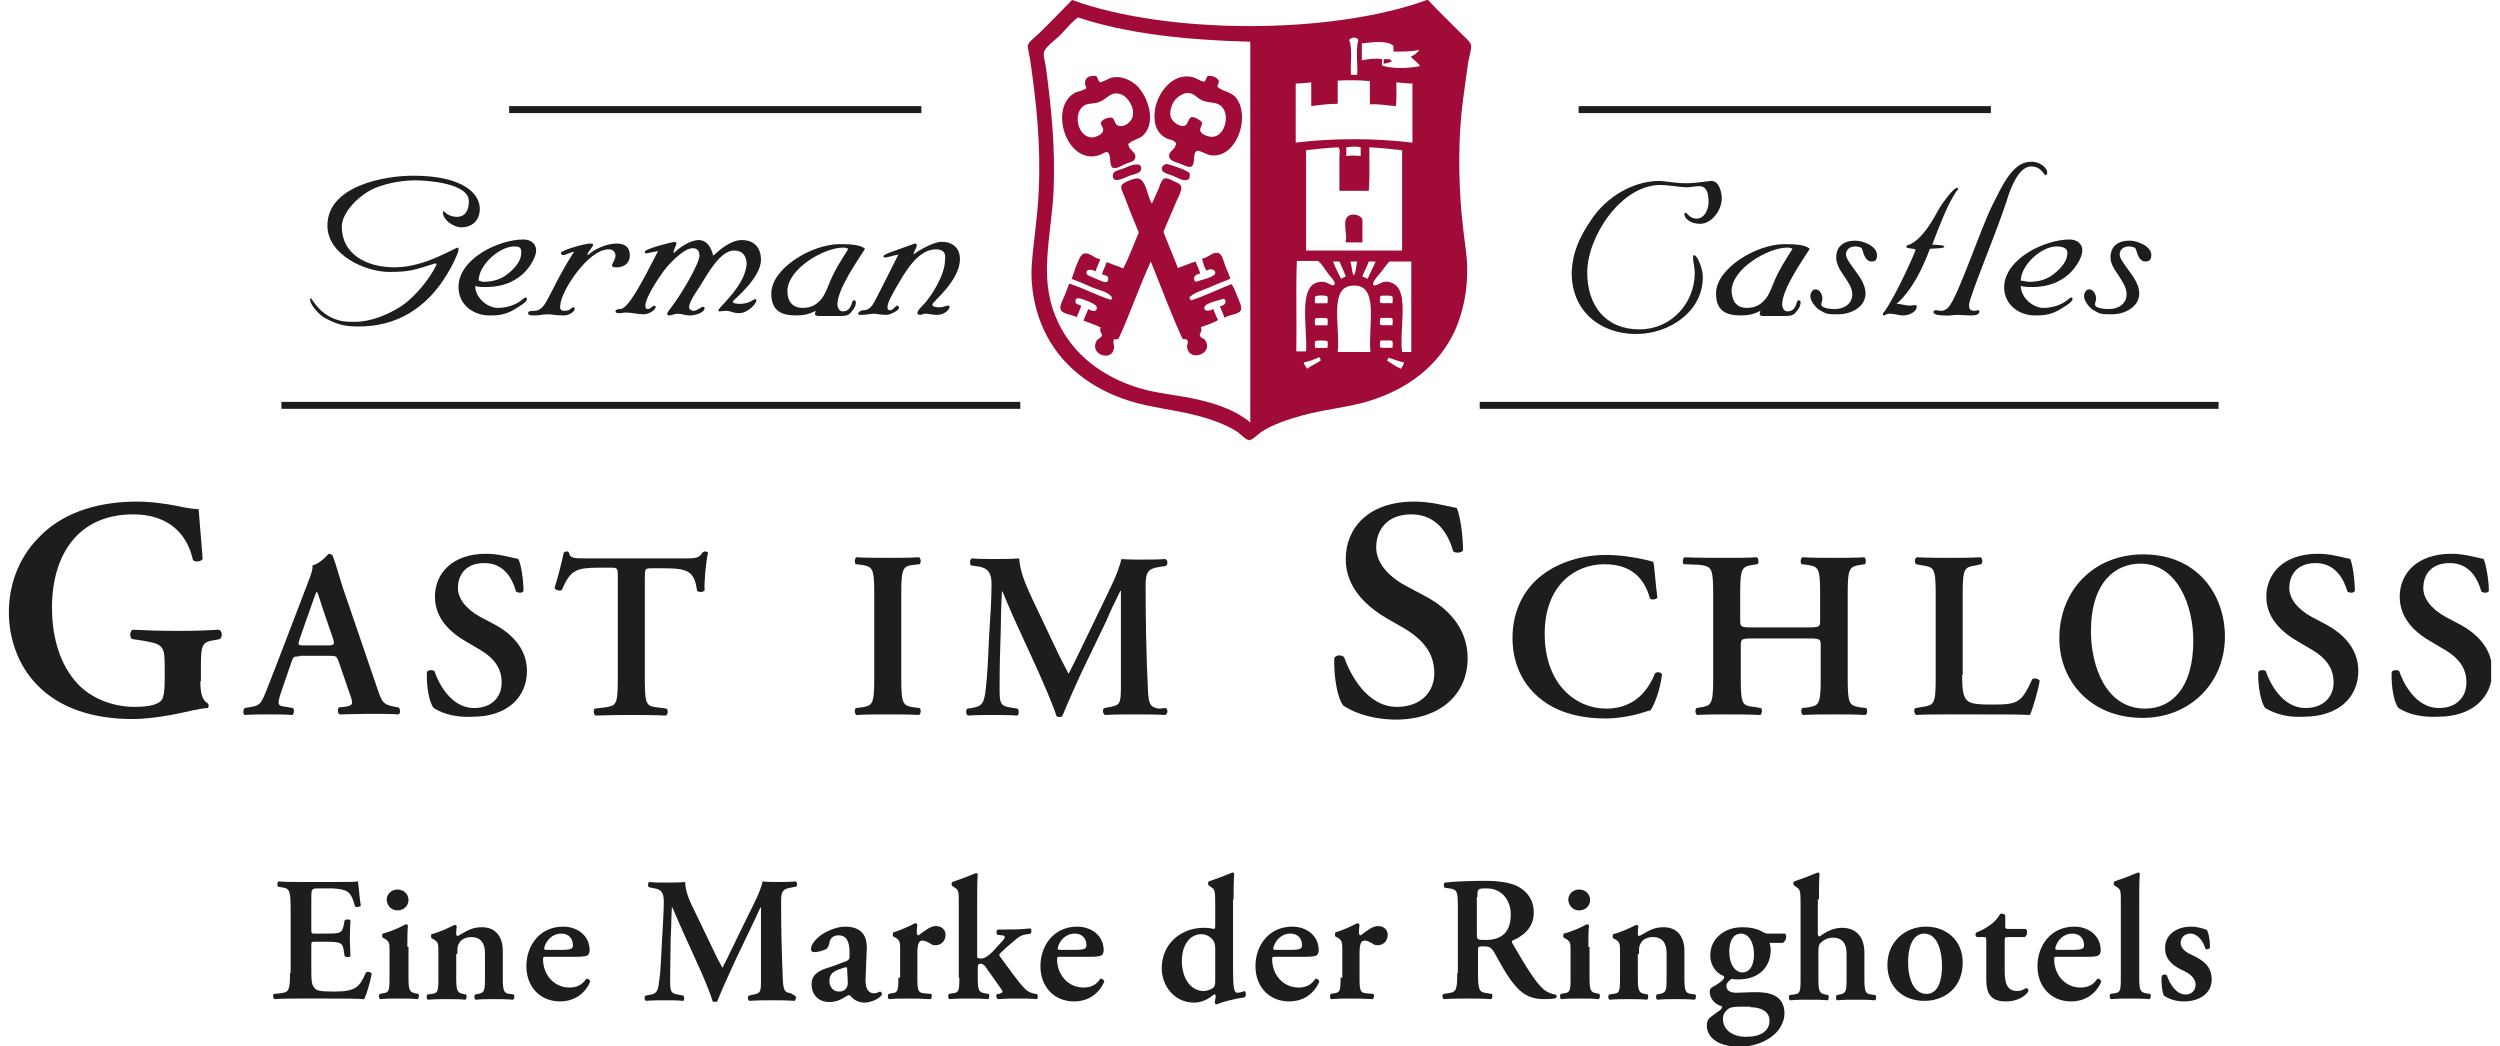 <svg width="141" height="59" viewBox="0 0 141 59" fill="none" xmlns="http://www.w3.org/2000/svg">
<g clip-path="url(#clip0_1855_11026)">
<path d="M11.299 38.429C11.299 39.05 11.396 39.508 11.721 39.671C11.786 39.737 11.786 39.868 11.721 39.933C11.526 39.933 11.202 39.998 10.878 40.064C9.775 40.325 8.478 40.554 7.472 40.554C5.364 40.554 3.386 39.998 2.057 38.592C1.019 37.513 0.5 36.008 0.5 34.537C0.5 33.032 1.019 31.528 2.122 30.383C3.354 29.042 5.267 28.29 7.732 28.29C8.543 28.29 9.451 28.421 10.067 28.552C10.488 28.65 10.975 28.715 11.202 28.715C11.234 29.238 11.332 30.154 11.429 31.528C11.332 31.691 10.942 31.724 10.878 31.561C10.488 29.86 9.256 29.01 7.505 29.01C4.424 29.01 2.932 31.266 2.932 34.275C2.932 35.681 3.257 37.218 4.197 38.363C5.137 39.508 6.564 39.868 7.57 39.868C8.413 39.868 8.932 39.737 9.126 39.475C9.224 39.312 9.289 38.985 9.289 38.363V37.709C9.289 36.466 9.256 36.336 8.089 36.139L7.44 36.041C7.31 35.91 7.31 35.616 7.472 35.518C8.153 35.551 8.997 35.583 10.229 35.583C11.007 35.583 11.623 35.551 12.369 35.518C12.531 35.616 12.564 35.91 12.402 36.041L12.078 36.107C11.429 36.205 11.332 36.368 11.332 37.447V38.429H11.299Z" fill="#1D1D1B"/>
<path d="M16.877 37.022C16.553 37.022 16.553 37.022 16.423 37.382L15.872 38.984C15.613 39.769 15.645 39.802 16.132 39.867L16.521 39.933C16.618 40.031 16.586 40.26 16.488 40.325C16.067 40.293 15.613 40.293 15.094 40.293C14.672 40.293 14.251 40.293 13.797 40.325C13.699 40.26 13.699 40.064 13.797 39.933L14.186 39.867C14.575 39.802 14.705 39.704 14.899 39.246C15.061 38.886 15.256 38.33 15.548 37.611L17.364 32.869C17.526 32.444 17.656 32.116 17.623 31.887C18.077 31.789 18.531 31.233 18.531 31.233C18.629 31.233 18.694 31.266 18.758 31.331C18.985 31.92 19.148 32.574 19.342 33.163L21.256 38.756C21.547 39.639 21.612 39.737 22.293 39.867L22.488 39.9C22.585 39.998 22.585 40.227 22.488 40.293C21.936 40.26 21.45 40.26 20.769 40.26C20.185 40.26 19.634 40.293 19.148 40.293C19.05 40.227 19.018 39.998 19.115 39.9L19.407 39.867C19.893 39.802 19.958 39.737 19.731 39.148L19.115 37.349C18.985 36.989 18.953 36.989 18.564 36.989H16.877V37.022ZM18.466 36.401C18.823 36.401 18.888 36.368 18.791 36.041L18.239 34.438C18.012 33.752 17.948 33.49 17.883 33.392H17.85C17.785 33.49 17.688 33.817 17.461 34.438L16.91 36.008C16.78 36.401 16.813 36.401 17.137 36.401H18.466Z" fill="#1D1D1B"/>
<path d="M24.465 39.933C24.206 39.639 24.044 38.723 24.076 37.905C24.141 37.774 24.368 37.774 24.498 37.84C24.725 38.527 25.438 39.933 26.736 39.933C27.741 39.933 28.292 39.312 28.292 38.494C28.292 37.742 27.936 37.12 26.93 36.564L26.379 36.237C25.374 35.681 24.53 34.864 24.53 33.654C24.53 32.345 25.503 31.233 27.417 31.233C28.098 31.233 28.617 31.397 29.233 31.528C29.395 31.822 29.525 32.705 29.525 33.327C29.46 33.457 29.233 33.457 29.103 33.359C28.908 32.672 28.454 31.757 27.319 31.757C26.249 31.757 25.828 32.444 25.828 33.163C25.828 33.719 26.217 34.308 27.092 34.798L27.903 35.223C28.746 35.681 29.719 36.499 29.719 37.84C29.719 39.344 28.584 40.423 26.671 40.423C25.406 40.489 24.725 40.096 24.465 39.933Z" fill="#1D1D1B"/>
<path d="M34.844 32.607C34.844 32.051 34.844 32.018 34.487 32.018H33.741C32.541 32.018 32.152 32.149 31.698 33.261C31.601 33.359 31.341 33.294 31.276 33.163C31.503 32.443 31.698 31.626 31.795 31.168C31.828 31.135 31.892 31.102 31.957 31.102C32.022 31.102 32.055 31.102 32.087 31.168C32.152 31.495 32.347 31.495 33.222 31.495H38.605C39.254 31.495 39.449 31.462 39.611 31.168C39.676 31.135 39.708 31.102 39.773 31.102C39.838 31.102 39.903 31.135 39.935 31.168C39.805 31.724 39.708 32.869 39.741 33.294C39.676 33.392 39.449 33.425 39.319 33.327C39.157 32.28 38.897 32.051 37.471 32.051H36.725C36.368 32.051 36.368 32.084 36.368 32.64V38.396C36.368 39.802 36.498 39.835 37.114 39.9L37.6 39.966C37.697 40.064 37.665 40.293 37.568 40.358C36.789 40.325 36.206 40.325 35.622 40.325C35.038 40.325 34.422 40.325 33.579 40.358C33.482 40.293 33.449 40.031 33.547 39.966L34.098 39.9C34.714 39.802 34.844 39.802 34.844 38.396V32.607Z" fill="#1D1D1B"/>
<path d="M50.832 38.363C50.832 39.77 50.961 39.802 51.578 39.9L51.869 39.933C51.967 40.031 51.934 40.26 51.837 40.325C51.253 40.293 50.669 40.293 50.086 40.293C49.502 40.293 48.886 40.293 48.302 40.325C48.205 40.26 48.172 40.031 48.27 39.933L48.562 39.9C49.178 39.802 49.307 39.77 49.307 38.363V33.392C49.307 31.986 49.178 31.953 48.562 31.855L48.27 31.822C48.172 31.724 48.205 31.495 48.302 31.43C48.886 31.462 49.47 31.462 50.086 31.462C50.669 31.462 51.253 31.462 51.837 31.43C51.934 31.495 51.967 31.724 51.869 31.822L51.578 31.855C50.961 31.92 50.832 31.986 50.832 33.392V38.363Z" fill="#1D1D1B"/>
<path d="M65.749 39.933C65.879 39.998 65.879 40.26 65.716 40.325C65.133 40.293 64.646 40.293 64.095 40.293C63.479 40.293 62.895 40.293 62.311 40.325C62.214 40.26 62.149 40.031 62.279 39.933L62.636 39.868C63.154 39.77 63.219 39.671 63.219 38.756V33.327H63.187C62.83 34.046 62.636 34.439 62.409 34.995L61.274 37.349C60.819 38.265 60.171 39.77 59.911 40.391C59.847 40.456 59.652 40.456 59.587 40.391C59.36 39.671 58.776 38.363 58.485 37.709L57.317 35.158C57.058 34.602 56.701 33.752 56.539 33.359H56.506C56.474 34.013 56.441 35.06 56.441 35.616C56.409 36.434 56.377 37.611 56.377 38.723C56.377 39.606 56.377 39.802 56.96 39.9L57.382 39.966C57.479 40.031 57.479 40.293 57.382 40.358C56.895 40.325 56.474 40.325 55.987 40.325C55.566 40.325 55.079 40.325 54.593 40.358C54.463 40.293 54.463 40.031 54.561 39.966L54.788 39.933C55.404 39.835 55.501 39.671 55.598 38.854C55.696 38.003 55.728 37.153 55.793 35.747C55.858 34.831 55.923 33.719 55.923 32.934C55.923 32.313 55.728 32.051 55.209 31.953L54.755 31.888C54.69 31.79 54.69 31.528 54.82 31.495C55.209 31.528 55.566 31.528 56.052 31.528C56.506 31.528 56.993 31.528 57.479 31.495C57.544 32.313 57.868 33 58.193 33.719L59.652 36.793C59.749 37.022 60.106 37.676 60.268 38.003C60.463 37.611 60.657 37.251 60.949 36.63L62.182 34.079C62.603 33.196 63.025 32.411 63.252 31.528C63.608 31.561 64.03 31.561 64.322 31.561C64.873 31.561 65.327 31.561 65.716 31.528C65.879 31.593 65.879 31.822 65.749 31.92L65.327 31.986C64.744 32.084 64.614 32.28 64.614 33C64.614 34.962 64.646 36.924 64.744 38.919C64.776 39.802 64.938 39.9 65.36 39.966L65.749 39.933Z" fill="#1D1D1B"/>
<path d="M75.77 39.802C75.446 39.443 75.219 38.2 75.251 37.12C75.348 36.924 75.64 36.924 75.802 37.055C76.127 37.971 77.067 39.868 78.786 39.868C80.116 39.868 80.894 39.05 80.894 37.971C80.894 36.957 80.407 36.139 79.11 35.387L78.364 34.962C77.035 34.21 75.9 33.13 75.9 31.528C75.9 29.762 77.197 28.29 79.759 28.29C80.667 28.29 81.348 28.486 82.159 28.65C82.353 29.042 82.515 30.22 82.515 31.037C82.418 31.201 82.126 31.201 81.964 31.103C81.705 30.187 81.088 29.01 79.597 29.01C78.202 29.01 77.618 29.925 77.618 30.874C77.618 31.626 78.137 32.411 79.272 33.032L80.375 33.621C81.51 34.21 82.775 35.322 82.775 37.12C82.775 39.148 81.251 40.587 78.689 40.587C77.035 40.554 76.127 40.031 75.77 39.802Z" fill="#1D1D1B"/>
<path d="M93.477 33.719C93.38 33.817 93.153 33.85 93.055 33.752C92.828 32.901 92.245 31.822 90.493 31.822C88.807 31.822 87.121 33.032 87.121 35.747C87.121 38.592 88.872 39.966 90.591 39.966C92.245 39.966 92.991 38.854 93.347 37.971C93.477 37.873 93.672 37.905 93.737 38.036C93.639 38.919 93.282 39.802 93.088 40.064C92.926 40.096 92.764 40.162 92.634 40.195C92.342 40.293 91.434 40.522 90.558 40.522C89.261 40.522 88.126 40.26 87.186 39.639C86.115 38.919 85.305 37.709 85.305 35.976C85.305 34.406 85.986 33.196 86.959 32.444C87.931 31.691 89.261 31.299 90.591 31.299C91.337 31.299 92.245 31.43 92.893 31.593C93.055 31.626 93.153 31.659 93.25 31.691C93.315 31.953 93.347 32.738 93.477 33.719Z" fill="#1D1D1B"/>
<path d="M98.893 36.008C98.212 36.008 98.18 36.041 98.18 36.401V38.363C98.18 39.77 98.309 39.802 98.925 39.868L99.314 39.933C99.412 40.031 99.379 40.26 99.282 40.325C98.601 40.293 98.017 40.293 97.401 40.293C96.817 40.293 96.234 40.293 95.715 40.325C95.618 40.26 95.585 40.031 95.682 39.933L95.877 39.9C96.493 39.802 96.623 39.77 96.623 38.363V33.392C96.623 31.986 96.493 31.953 95.877 31.855L94.969 31.822C94.872 31.757 94.904 31.495 95.001 31.43C95.585 31.462 96.817 31.462 97.401 31.462C97.985 31.462 98.569 31.462 99.088 31.43C99.185 31.495 99.217 31.757 99.12 31.822L98.893 31.855C98.277 31.953 98.147 31.986 98.147 33.392V34.995C98.147 35.354 98.18 35.387 98.861 35.387H101.941C102.622 35.387 102.655 35.354 102.655 34.995V33.392C102.655 31.986 102.525 31.953 101.909 31.855L101.617 31.822C101.52 31.757 101.552 31.495 101.649 31.43C102.266 31.462 102.849 31.462 103.433 31.462C104.017 31.462 104.601 31.462 105.152 31.43C105.249 31.495 105.249 31.757 105.184 31.822L104.957 31.855C104.341 31.953 104.211 31.986 104.211 33.392V38.363C104.211 39.77 104.341 39.802 104.957 39.9L105.249 39.933C105.346 40.031 105.314 40.26 105.217 40.325C104.633 40.293 104.049 40.293 103.466 40.293C102.849 40.293 102.266 40.293 101.682 40.325C101.585 40.26 101.552 40.031 101.649 39.933L101.941 39.9C102.558 39.802 102.687 39.77 102.687 38.363V36.401C102.687 36.041 102.655 36.008 101.974 36.008H98.893Z" fill="#1D1D1B"/>
<path d="M110.664 38.069C110.664 38.723 110.697 39.214 110.891 39.442C111.053 39.639 111.248 39.737 112.318 39.737C113.778 39.737 114.005 39.671 114.621 38.298C114.75 38.232 114.945 38.265 115.042 38.396C114.945 38.952 114.653 39.966 114.491 40.325C113.94 40.293 112.805 40.293 111.313 40.293H109.951C109.27 40.293 108.621 40.293 108.07 40.325C107.973 40.26 107.908 39.998 108.037 39.933L108.427 39.868C109.043 39.77 109.173 39.737 109.173 38.363V33.392C109.173 32.018 109.043 31.986 108.427 31.888L108.07 31.822C107.973 31.757 107.973 31.495 108.102 31.43C108.751 31.462 109.367 31.462 109.951 31.462C110.535 31.462 111.118 31.462 111.702 31.43C111.832 31.495 111.832 31.757 111.734 31.822L111.443 31.888C110.826 31.986 110.697 32.018 110.697 33.392V38.069H110.664Z" fill="#1D1D1B"/>
<path d="M125.485 35.91C125.485 38.526 123.507 40.489 120.848 40.489C117.864 40.489 116.146 38.363 116.146 36.008C116.146 33.293 118.091 31.266 120.88 31.266C123.896 31.266 125.485 33.49 125.485 35.91ZM117.929 35.615C117.929 37.447 118.707 39.965 120.978 39.965C122.469 39.965 123.702 38.821 123.702 36.139C123.702 34.144 122.794 31.789 120.718 31.789C119.356 31.789 117.929 32.77 117.929 35.615Z" fill="#1D1D1B"/>
<path d="M127.755 39.933C127.528 39.639 127.333 38.723 127.366 37.905C127.431 37.774 127.658 37.774 127.787 37.84C128.014 38.527 128.728 39.933 130.025 39.933C131.03 39.933 131.614 39.312 131.614 38.494C131.614 37.742 131.257 37.12 130.252 36.564L129.701 36.237C128.695 35.681 127.82 34.864 127.82 33.654C127.82 32.345 128.793 31.233 130.739 31.233C131.42 31.233 131.938 31.397 132.555 31.528C132.684 31.822 132.814 32.705 132.814 33.327C132.749 33.457 132.522 33.457 132.392 33.359C132.198 32.672 131.711 31.757 130.609 31.757C129.539 31.757 129.117 32.444 129.117 33.163C129.117 33.719 129.506 34.308 130.382 34.798L131.193 35.223C132.036 35.681 133.009 36.499 133.009 37.84C133.009 39.344 131.874 40.423 129.928 40.423C128.728 40.489 128.047 40.096 127.755 39.933Z" fill="#1D1D1B"/>
<path d="M135.279 39.933C135.02 39.639 134.857 38.723 134.89 37.905C134.955 37.774 135.182 37.774 135.311 37.84C135.538 38.527 136.252 39.933 137.549 39.933C138.554 39.933 139.106 39.312 139.106 38.494C139.106 37.742 138.749 37.12 137.744 36.564L137.192 36.237C136.187 35.681 135.344 34.864 135.344 33.654C135.344 32.345 136.317 31.233 138.263 31.233C138.944 31.233 139.462 31.397 140.079 31.528C140.208 31.822 140.371 32.705 140.371 33.327C140.306 33.457 140.079 33.457 139.949 33.359C139.754 32.672 139.3 31.757 138.165 31.757C137.095 31.757 136.674 32.444 136.674 33.163C136.674 33.719 137.063 34.308 137.938 34.798L138.749 35.223C139.592 35.681 140.565 36.499 140.565 37.84C140.565 39.344 139.43 40.423 137.517 40.423C136.219 40.489 135.538 40.096 135.279 39.933Z" fill="#1D1D1B"/>
<path d="M60.463 0C60.495 0 60.495 0 60.463 0C65.879 1.962 75.089 1.962 80.472 0C80.472 0 80.505 0 80.537 0C81.186 0.687 81.737 1.21 82.386 1.864C82.548 2.028 82.937 2.355 82.969 2.551C83.002 2.747 82.872 3.172 82.807 3.499C82.677 4.481 82.515 5.527 82.418 6.476C82.223 8.569 82.288 10.891 82.515 12.82C82.58 13.507 82.71 14.161 82.742 14.848C82.807 16.353 82.515 17.595 82.061 18.642C81.153 20.604 79.434 21.945 77.164 22.632C76.094 22.959 74.7 23.09 73.5 23.417C72.657 23.646 71.781 23.94 71.132 24.365C70.938 24.496 70.646 24.823 70.451 24.823C70.289 24.823 69.965 24.496 69.803 24.365C69.154 23.94 68.214 23.613 67.435 23.417C66.268 23.122 64.808 22.959 63.771 22.632C61.533 21.945 59.782 20.572 58.874 18.609C58.42 17.628 58.096 16.32 58.193 14.914C58.29 13.605 58.517 12.264 58.582 10.825C58.712 8.242 58.452 5.822 58.128 3.565C58.096 3.238 57.966 2.813 57.966 2.584C57.998 2.355 58.355 2.126 58.55 1.93C59.263 1.243 59.847 0.621 60.463 0ZM60.787 0.981C60.463 1.243 60.139 1.603 59.782 1.995C59.555 2.224 58.906 2.682 58.874 2.976C58.841 3.238 58.971 3.565 59.004 3.892C59.295 6.149 59.523 8.242 59.425 10.76C59.36 12.036 59.133 13.344 59.068 14.554C58.971 15.993 59.198 17.17 59.652 18.119C60.495 19.983 62.182 21.258 64.225 21.88C65.263 22.207 66.495 22.272 67.695 22.567C68.668 22.796 69.673 23.155 70.419 23.744C70.484 23.809 70.516 23.875 70.516 23.777C70.516 23.515 70.516 22.861 70.516 22.468C70.516 15.698 70.516 8.994 70.516 2.355C66.852 2.257 63.544 1.897 60.787 0.981ZM76.094 2.257C76.289 2.747 76.159 3.565 76.191 4.219C76.321 4.219 76.418 4.219 76.548 4.219C76.581 3.565 76.451 2.78 76.613 2.257C76.516 2.06 76.191 2.093 76.094 2.257ZM78.591 2.911C78.591 2.813 78.591 2.682 78.591 2.584C78.234 2.257 77.326 2.387 76.808 2.453C76.808 2.78 76.808 3.074 76.808 3.401C77.132 3.336 77.586 3.271 77.943 3.336C77.943 3.467 77.943 3.598 77.943 3.696C78.526 3.892 79.467 3.859 80.083 3.728C80.018 3.565 79.726 3.369 79.564 3.205C79.759 3.107 79.986 2.943 80.051 2.813C79.629 2.911 79.11 2.911 78.591 2.911ZM75.446 4.546C75.446 4.971 75.446 5.429 75.446 5.854C74.927 5.854 74.44 5.92 73.954 5.985C73.954 5.527 73.954 5.102 73.954 4.644C73.662 4.677 73.403 4.71 73.078 4.71C73.078 5.822 73.078 6.933 73.078 8.045C75.154 7.784 77.553 7.784 79.661 8.045C79.661 6.933 79.661 5.822 79.661 4.71C79.337 4.71 79.078 4.677 78.753 4.644C78.753 5.069 78.786 5.593 78.721 5.985C78.234 5.952 77.813 5.854 77.262 5.887C77.262 5.462 77.262 5.004 77.262 4.579C76.678 4.513 76.062 4.513 75.446 4.546ZM75.932 8.307C75.932 8.471 75.932 8.634 75.932 8.798C76.191 8.765 76.483 8.765 76.743 8.798C76.743 8.634 76.743 8.471 76.743 8.307C76.483 8.242 76.224 8.274 75.932 8.307ZM73.662 8.471C73.662 10.367 73.662 12.264 73.662 14.129C75.478 14.129 77.262 14.129 79.078 14.129C79.078 12.232 79.078 10.335 79.078 8.471C78.462 8.405 77.845 8.34 77.229 8.307C77.229 9.125 77.262 10.008 77.197 10.76C76.645 10.76 76.094 10.76 75.543 10.76C75.543 10.171 75.543 9.484 75.543 8.896C75.543 8.7 75.608 8.405 75.478 8.307C74.829 8.34 74.246 8.405 73.662 8.471ZM74.635 15.895C74.862 15.895 75.154 16.189 75.251 16.058C75.381 15.895 74.959 15.535 74.862 15.371C74.7 15.143 74.57 14.914 74.343 14.717C73.954 14.717 73.532 14.717 73.143 14.717C73.078 16.353 73.143 18.119 73.111 19.819C73.305 19.819 73.467 19.819 73.662 19.819C73.759 18.446 73.111 15.797 74.635 15.895ZM75.64 15.731C75.705 15.666 75.802 15.633 75.9 15.6C75.802 15.306 75.673 15.044 75.543 14.75C75.413 14.75 75.283 14.75 75.186 14.75C75.316 15.11 75.478 15.404 75.64 15.731ZM76.354 15.535C76.483 15.339 76.483 15.012 76.548 14.75C76.418 14.75 76.289 14.75 76.159 14.75C76.256 15.012 76.224 15.339 76.354 15.535ZM77.197 14.75C77.1 15.044 76.937 15.306 76.84 15.6C76.937 15.633 77.035 15.666 77.132 15.731C77.262 15.404 77.456 15.077 77.586 14.75C77.456 14.75 77.326 14.75 77.197 14.75ZM77.813 15.437C77.683 15.6 77.326 15.96 77.489 16.091C77.586 16.156 77.943 15.895 78.072 15.895C78.332 15.862 78.591 15.96 78.721 16.091C79.434 16.68 78.916 18.609 79.078 19.852C79.24 19.852 79.434 19.852 79.597 19.852C79.597 18.151 79.597 16.451 79.597 14.75C79.175 14.75 78.786 14.75 78.364 14.75C78.17 14.946 78.04 15.175 77.813 15.437ZM76.159 16.124C74.959 16.32 75.608 18.544 75.446 19.852C76.062 19.852 76.678 19.852 77.294 19.852C77.132 18.413 77.878 15.862 76.159 16.124ZM74.181 16.712C74.148 16.81 74.148 17.007 74.181 17.105C74.408 17.105 74.635 17.105 74.862 17.105C74.894 17.007 74.894 16.81 74.862 16.712C74.7 16.647 74.343 16.647 74.181 16.712ZM77.878 16.68C77.813 16.745 77.813 16.974 77.845 17.072C78.04 17.137 78.299 17.072 78.526 17.105C78.559 17.007 78.559 16.778 78.526 16.712C78.364 16.647 78.105 16.68 77.878 16.68ZM74.181 17.955C74.148 18.053 74.148 18.249 74.181 18.348C74.408 18.348 74.635 18.348 74.862 18.348C74.894 18.249 74.894 18.053 74.862 17.955C74.7 17.922 74.343 17.922 74.181 17.955ZM77.878 17.922C77.813 17.988 77.813 18.217 77.845 18.315C78.04 18.38 78.299 18.315 78.526 18.348C78.559 18.249 78.559 18.02 78.526 17.955C78.364 17.89 78.105 17.955 77.878 17.922ZM74.181 19.231C74.148 19.329 74.148 19.525 74.181 19.623C74.408 19.623 74.635 19.623 74.862 19.623C74.894 19.525 74.894 19.329 74.862 19.231C74.7 19.198 74.343 19.198 74.181 19.231ZM77.878 19.198C77.813 19.263 77.813 19.492 77.845 19.59C78.04 19.656 78.299 19.59 78.526 19.623C78.559 19.525 78.559 19.296 78.526 19.231C78.364 19.165 78.105 19.231 77.878 19.198ZM73.532 20.441C73.565 20.604 73.662 20.702 73.727 20.8C73.954 20.604 74.278 20.506 74.505 20.31C74.44 20.277 74.473 20.179 74.408 20.146C74.116 20.277 73.856 20.375 73.532 20.441ZM78.234 20.343C78.494 20.506 78.721 20.67 79.013 20.8C79.078 20.67 79.175 20.604 79.175 20.441C78.851 20.375 78.591 20.244 78.299 20.179C78.299 20.244 78.234 20.277 78.234 20.343Z" fill="#A00C37"/>
<path d="M78.04 3.336C78.235 3.336 78.462 3.303 78.494 3.466C78.364 3.532 78.17 3.565 78.04 3.597C78.04 3.499 78.04 3.401 78.04 3.336Z" fill="#A00C37"/>
<path d="M61.825 4.284C61.922 4.382 61.922 4.579 62.052 4.644C62.409 4.546 62.571 4.35 62.928 4.35C63.349 4.317 63.803 4.546 64.128 4.84C64.776 5.494 65.198 6.868 64.517 7.588C64.29 7.849 63.933 7.849 63.641 8.111C63.641 8.503 64.095 8.536 64.03 8.896C63.998 9.125 63.674 9.157 63.447 9.255C63.22 9.354 62.993 9.55 62.733 9.452C62.539 9.255 62.701 8.7 62.441 8.569C62.214 8.601 62.117 8.732 61.955 8.765C60.139 9.288 59.133 6.05 60.625 5.233C60.82 5.135 61.079 5.135 61.274 4.971C61.047 4.481 61.339 4.219 61.825 4.284ZM63.09 7.097C63.414 7.195 63.901 6.868 63.901 6.41C63.933 5.887 63.511 5.429 63.252 5.331C62.636 5.102 62.506 5.56 61.987 5.756C61.728 5.854 61.404 5.821 61.209 5.92C60.463 6.279 60.755 7.751 61.598 7.751C61.728 7.751 62.182 7.62 62.214 7.359C62.247 7.162 62.085 7.13 62.085 6.901C62.214 6.705 62.506 6.606 62.733 6.639C62.928 6.835 62.863 7.032 63.09 7.097Z" fill="#A00C37"/>
<path d="M68.116 4.284C68.44 4.252 68.603 4.383 68.732 4.513C68.765 4.71 68.667 4.742 68.667 4.906C69.056 5.2 69.381 5.167 69.673 5.462C70.516 6.443 69.867 8.634 68.57 8.765C68.505 8.765 68.408 8.765 68.311 8.765C68.051 8.732 67.662 8.471 67.532 8.503C67.24 8.569 67.435 9.256 67.208 9.386C67.046 9.484 66.722 9.288 66.527 9.223C66.365 9.157 66.008 9.092 65.943 8.863C65.878 8.503 66.3 8.471 66.332 8.078C66.203 7.882 65.976 7.882 65.814 7.817C65.295 7.555 65.035 7.064 65.132 6.247C65.23 5.364 66.073 4.055 67.273 4.35C67.5 4.415 67.63 4.546 67.889 4.611C68.019 4.579 68.019 4.383 68.116 4.284ZM66.17 5.789C66.105 5.92 65.976 6.181 66.008 6.508C66.04 6.803 66.462 7.162 66.786 7.097C67.013 7.064 67.013 6.639 67.208 6.606C67.403 6.574 67.759 6.835 67.792 6.901C67.824 7.032 67.662 7.228 67.694 7.359C67.727 7.555 68.084 7.718 68.376 7.718C69.154 7.686 69.446 6.247 68.732 5.887C68.473 5.756 68.051 5.789 67.792 5.658C67.403 5.462 67.305 5.167 66.819 5.266C66.527 5.364 66.267 5.593 66.17 5.789Z" fill="#A00C37"/>
<path d="M67.079 10.073C66.82 10.302 66.463 10.04 66.139 9.909C65.879 9.811 65.522 9.746 65.522 9.517C65.522 9.386 65.685 9.223 65.847 9.255C66.106 9.321 67.047 9.615 67.112 9.811C67.112 9.877 67.079 10.007 67.079 10.073Z" fill="#A00C37"/>
<path d="M63.966 9.289C64.128 9.256 64.42 9.256 64.355 9.55C64.323 9.779 63.998 9.812 63.706 9.91C63.382 10.041 62.733 10.401 62.766 9.877C62.766 9.648 63.123 9.583 63.317 9.518C63.512 9.452 63.739 9.321 63.966 9.289Z" fill="#A00C37"/>
<path d="M64.971 11.479C65.068 11.25 65.166 11.054 65.295 10.76C65.393 10.563 65.49 10.138 65.652 10.073C65.847 10.007 66.106 10.171 66.236 10.236C66.398 10.302 66.593 10.367 66.625 10.563C66.657 10.727 66.495 11.054 66.398 11.25C66.139 11.872 65.847 12.493 65.62 13.082C65.879 13.768 66.171 14.423 66.43 15.109C66.787 15.011 67.079 14.848 67.436 14.75C67.501 14.979 67.63 15.175 67.695 15.436C67.436 15.436 67.209 15.698 67.436 15.894C67.598 15.829 68.538 15.633 68.538 15.404C68.571 15.207 68.246 15.109 68.052 15.273C67.922 15.077 67.857 14.848 67.793 14.586C68.117 14.553 68.344 14.226 68.668 14.259C68.927 14.292 68.992 14.684 69.09 14.946C69.187 15.24 69.349 15.502 69.382 15.731C68.992 15.894 68.603 16.025 68.182 16.221C67.793 16.385 67.371 16.483 67.079 16.777C67.079 16.843 67.144 16.875 67.176 16.941C67.987 16.679 68.701 16.319 69.446 16.025C69.576 16.156 69.673 16.418 69.771 16.679C69.868 16.941 70.095 17.333 69.965 17.529C69.803 17.759 69.349 17.726 69.057 17.922C68.992 17.693 68.895 17.497 68.798 17.268C69.057 17.268 69.252 17.006 69.025 16.843C68.798 16.941 67.922 17.072 67.922 17.366C67.922 17.595 68.246 17.529 68.441 17.431C68.506 17.66 68.603 17.857 68.701 18.053C68.409 18.216 68.052 18.347 67.728 18.445C67.825 18.642 67.663 18.838 67.663 18.903C67.728 19.099 67.89 19.067 67.955 19.165C68.506 19.95 67.047 20.473 66.949 19.557C66.949 19.394 67.047 19.328 66.949 19.165C66.884 19.099 66.755 19.165 66.69 19.099C66.041 17.693 65.49 16.189 64.906 14.75C64.258 16.156 63.739 17.693 63.09 19.099C62.993 19.132 62.96 19.165 62.831 19.132C62.733 19.328 62.863 19.426 62.831 19.655C62.701 20.408 61.469 20.015 61.825 19.263C61.89 19.099 62.02 19.132 62.15 18.936C62.182 18.805 61.955 18.674 62.085 18.478C61.793 18.314 61.436 18.216 61.112 18.085C61.177 17.857 61.306 17.66 61.371 17.431C61.566 17.529 61.825 17.628 61.858 17.399C61.89 17.235 61.696 17.137 61.404 17.006C61.144 16.908 60.626 16.646 60.658 17.006C60.658 17.17 60.82 17.17 60.982 17.235C60.917 17.464 60.82 17.66 60.723 17.889C60.463 17.726 59.88 17.726 59.815 17.431C59.75 17.235 59.944 16.908 60.042 16.679C60.139 16.418 60.236 16.189 60.301 15.992C61.112 16.254 61.825 16.646 62.636 16.908C62.701 16.908 62.701 16.843 62.733 16.81C62.539 16.45 62.02 16.385 61.631 16.221C61.242 16.058 60.82 15.862 60.431 15.731C60.528 15.534 60.593 15.273 60.69 15.011C60.82 14.75 60.917 14.324 61.177 14.292C61.501 14.259 61.728 14.586 62.052 14.619C61.987 14.848 61.858 15.044 61.793 15.306C61.631 15.207 61.274 15.142 61.274 15.371C61.274 15.534 61.469 15.567 61.761 15.698C62.02 15.796 62.539 16.123 62.506 15.698C62.474 15.534 62.344 15.534 62.15 15.469C62.215 15.207 62.344 15.044 62.409 14.782C62.733 14.913 63.058 15.011 63.35 15.142C63.674 14.521 63.933 13.801 64.225 13.114C63.966 12.46 63.706 11.872 63.447 11.152C63.382 10.956 63.187 10.662 63.252 10.465C63.317 10.302 63.836 10.105 64.031 10.073C64.647 9.909 64.712 11.185 64.971 11.479Z" fill="#A00C37"/>
<path d="M76.84 12.363C76.84 12.82 76.84 13.246 76.84 13.671C76.516 13.671 76.224 13.671 75.899 13.671C75.997 13.213 75.737 12.559 75.964 12.264C76.159 12.003 76.678 12.068 76.84 12.363Z" fill="#A00C37"/>
<path d="M24.563 14.848C23.428 15.207 23.136 15.338 21.968 15.338C20.574 15.338 18.466 14.357 18.466 12.722C18.466 10.498 21.644 9.909 23.298 9.909C26.119 9.909 27.06 10.923 27.06 11.773C27.06 12.46 26.606 12.82 26.022 12.82C25.568 12.82 24.985 12.395 24.985 12.002C24.985 11.97 24.985 11.904 25.017 11.904C25.049 11.904 25.276 12.231 25.763 12.231C26.282 12.231 26.444 11.806 26.444 11.348C26.444 10.334 24.109 10.171 23.428 10.171C22.52 10.171 21.547 10.4 20.963 10.694C20.185 11.087 19.277 12.002 19.277 12.787C19.277 14.292 20.606 15.077 22.26 15.077C23.979 15.077 25.633 13.965 25.828 13.965C25.86 13.965 25.86 14.03 25.86 14.095C25.86 14.292 25.406 15.175 25.212 15.469C24.012 17.464 22.293 18.413 20.25 18.413C19.504 18.413 19.082 18.347 18.304 17.922C18.012 17.758 17.493 17.202 17.493 16.908C17.493 16.875 17.493 16.81 17.526 16.81C17.59 16.81 18.044 17.889 19.342 18.118C19.569 18.151 19.796 18.151 20.023 18.151C20.931 18.151 21.936 17.726 22.682 17.235C23.428 16.712 24.239 15.731 24.628 14.913L24.563 14.848Z" fill="#1D1D1B"/>
<path d="M29.525 13.507C29.882 13.507 30.238 13.703 30.238 14.128C30.238 14.553 29.784 15.273 29.265 15.633C28.682 16.058 28.033 16.189 27.385 16.189C27.19 16.189 26.963 16.189 26.801 16.123C26.801 16.81 27.514 17.366 28.066 17.366C28.682 17.366 29.136 17.137 29.363 16.974C29.492 16.875 29.59 16.777 29.655 16.777C29.687 16.777 29.72 16.81 29.72 16.875C29.72 17.072 28.974 17.464 28.876 17.53C28.422 17.759 28.066 17.791 27.612 17.791C26.671 17.791 25.86 17.17 25.86 16.189C25.86 14.586 28.13 13.507 29.525 13.507ZM29.006 13.899C28.163 13.899 26.995 14.946 26.995 15.829C27.157 15.829 27.093 15.894 27.255 15.894C27.839 15.894 28.293 15.731 28.649 15.436C29.071 15.109 29.395 14.684 29.395 14.292C29.428 13.965 29.298 13.899 29.006 13.899Z" fill="#1D1D1B"/>
<path d="M31.827 17.53C32.216 17.53 32.184 17.334 32.346 17.334C32.411 17.334 32.411 17.367 32.411 17.432C32.411 17.563 32.119 17.792 31.795 17.792C31.341 17.792 31.114 17.726 30.887 17.726C30.66 17.726 30.433 17.792 30.108 17.792C29.881 17.792 29.784 17.759 29.784 17.661C29.784 17.563 29.881 17.53 30.141 17.53C30.498 17.53 30.692 17.236 30.887 16.876C31.211 16.287 31.6 15.404 32.379 14.194C32.152 14.227 31.925 14.39 31.73 14.39C31.698 14.39 31.633 14.325 31.633 14.26C31.633 14.129 32.962 13.736 33.287 13.736C33.384 13.736 33.449 13.736 33.449 13.802C33.449 13.933 33.222 14.096 33.124 14.358L33.157 14.39C33.546 14.031 34.227 13.736 34.778 13.736C35.232 13.736 35.524 13.933 35.524 14.39C35.524 14.848 35.2 15.077 34.778 15.077C34.616 15.077 34.519 15.077 34.519 14.946C34.519 14.881 34.714 14.619 34.714 14.423C34.714 14.227 34.584 14.063 34.324 14.063C33.157 14.063 31.6 16.484 31.6 17.236C31.568 17.399 31.6 17.53 31.827 17.53Z" fill="#1D1D1B"/>
<path d="M41.394 14.129C40.616 14.129 39.903 15.47 39.546 16.026C39.384 16.32 38.865 16.974 38.865 17.334C38.865 17.465 39.027 17.53 39.124 17.53C39.319 17.53 39.546 17.301 39.643 17.301C39.676 17.301 39.74 17.334 39.74 17.366C39.74 17.661 39.157 17.792 38.897 17.792C38.67 17.792 38.443 17.694 38.216 17.694C38.054 17.694 37.892 17.792 37.73 17.792C37.633 17.792 37.633 17.726 37.633 17.694C37.633 17.596 37.827 17.399 37.86 17.334C38.443 16.582 39.449 14.848 39.449 14.423C39.449 14.129 39.319 13.998 39.059 13.998C38.638 13.998 37.957 14.652 37.568 15.11C37.276 15.47 36.4 16.745 36.4 17.236C36.4 17.366 36.433 17.432 36.53 17.432C36.692 17.432 36.822 17.236 36.887 17.236C36.919 17.236 36.984 17.268 36.984 17.301C36.984 17.465 36.627 17.726 36.303 17.726C35.946 17.726 35.654 17.628 35.298 17.628C35.168 17.628 35.071 17.661 34.908 17.661C34.844 17.661 34.714 17.661 34.714 17.563C34.714 17.465 34.844 17.432 34.973 17.432C35.427 17.432 36.173 15.993 37.114 14.161C36.887 14.194 36.498 14.292 36.433 14.292C36.368 14.292 36.368 14.227 36.368 14.194C36.368 14.031 37.957 13.638 38.054 13.638C38.087 13.638 38.151 13.671 38.151 13.736C38.151 13.834 37.989 14.063 37.989 14.227L38.022 14.26C38.281 13.998 38.897 13.54 39.416 13.54C39.838 13.54 40.097 13.9 40.227 14.423C40.648 14.031 41.232 13.54 41.849 13.54C42.529 13.54 42.919 13.965 42.919 14.652C42.919 15.699 41.33 16.941 41.33 17.007C41.33 17.105 41.492 17.138 41.719 17.138C42.27 17.138 42.497 16.876 42.562 16.876C42.627 16.876 42.659 16.876 42.659 16.941C42.659 17.138 42.173 17.661 41.686 17.661C41.297 17.661 41.232 17.53 40.94 17.53C40.811 17.53 40.648 17.563 40.584 17.563C40.519 17.563 40.519 17.53 40.519 17.497C40.519 17.334 42.108 16.058 42.108 14.816C42.075 14.456 41.913 14.129 41.394 14.129Z" fill="#1D1D1B"/>
<path d="M46.064 17.791C45.967 17.791 45.967 17.759 45.967 17.726C45.967 17.628 45.999 17.595 45.999 17.53C45.642 17.726 45.318 17.791 44.896 17.791C44.021 17.791 43.502 17.497 43.502 16.549C43.502 15.142 45.772 13.769 47.361 13.769C47.977 13.769 48.529 13.801 48.788 14.03C48.334 14.75 47.231 16.32 47.231 17.17C47.231 17.333 47.329 17.562 47.523 17.562C48.075 17.562 48.01 16.941 48.139 16.941C48.204 16.941 48.269 16.941 48.269 17.039C48.269 17.203 48.237 17.333 48.042 17.562C47.848 17.824 47.718 17.824 47.166 17.824H46.064V17.791ZM45.286 17.366C46.226 17.366 46.55 16.549 46.712 16.123C47.102 15.142 47.491 14.619 47.848 14.03C47.783 13.998 47.685 13.965 47.556 13.965C46.453 13.965 44.41 15.175 44.41 16.418C44.41 17.006 44.702 17.366 45.286 17.366Z" fill="#1D1D1B"/>
<path d="M52.778 14.063C51.74 14.063 50.994 15.437 50.54 16.221C50.378 16.516 50.053 17.039 50.053 17.333C50.053 17.464 50.118 17.497 50.215 17.497C50.378 17.497 50.507 17.235 50.605 17.235C50.669 17.235 50.702 17.301 50.702 17.366C50.702 17.53 50.151 17.759 50.021 17.759C49.632 17.759 49.437 17.693 49.307 17.693C49.145 17.693 48.821 17.759 48.594 17.759C48.497 17.759 48.399 17.759 48.399 17.693C48.399 17.628 48.529 17.497 48.691 17.497C49.016 17.497 49.178 17.268 49.307 17.039C49.794 16.123 50.215 15.24 50.669 14.357C50.443 14.39 50.086 14.521 49.891 14.521C49.826 14.521 49.826 14.488 49.826 14.455C49.826 14.325 50.54 14.128 51.318 13.834C51.448 13.801 51.545 13.736 51.61 13.736C51.675 13.736 51.707 13.801 51.707 13.834C51.707 13.965 51.545 14.161 51.513 14.357C51.837 14.096 52.68 13.638 53.102 13.638C53.718 13.638 54.139 13.965 54.139 14.619C54.139 15.829 52.583 17.039 52.583 17.17C52.583 17.301 52.778 17.333 53.005 17.333C53.199 17.333 53.361 17.235 53.459 17.235C53.523 17.235 53.556 17.235 53.556 17.301C53.556 17.464 53.264 17.759 52.842 17.759C52.583 17.759 52.388 17.693 52.194 17.693C52.064 17.693 51.967 17.759 51.902 17.759C51.805 17.759 51.74 17.726 51.74 17.66C51.74 17.53 51.902 17.366 52.064 17.203C52.518 16.745 53.296 15.502 53.296 14.684C53.361 14.292 53.231 14.063 52.778 14.063Z" fill="#1D1D1B"/>
<path d="M89.747 12.395C90.59 11.12 92.082 10.204 93.606 10.204C93.866 10.204 94.482 10.335 95.066 10.335C95.747 10.335 96.298 10.204 96.525 10.204C96.947 10.204 97.109 10.825 97.109 11.185C97.109 11.839 96.557 12.624 95.876 12.624C95.325 12.624 95.001 12.297 95.001 12.101C95.001 12.036 95.001 12.003 95.066 12.003C95.163 12.003 95.293 12.33 95.682 12.33C96.136 12.33 96.363 11.807 96.363 11.414C96.363 10.76 96.201 10.498 95.811 10.498C95.649 10.498 95.358 10.564 95.098 10.564C94.839 10.564 94.093 10.433 93.639 10.433C91.433 10.433 89.52 13.344 89.52 15.371C89.52 17.203 90.525 18.577 92.471 18.577C94.255 18.577 95.585 17.105 95.585 15.371C95.585 15.143 95.487 14.75 95.487 14.521C95.487 14.456 95.487 14.39 95.552 14.39C95.714 14.39 96.039 15.11 96.039 15.633C96.039 17.596 94.125 18.838 92.277 18.838C90.234 18.838 88.644 17.53 88.644 15.404C88.677 14.227 89.099 13.344 89.747 12.395Z" fill="#1D1D1B"/>
<path d="M99.346 17.791C99.249 17.791 99.249 17.759 99.249 17.726C99.249 17.628 99.281 17.595 99.281 17.53C98.925 17.726 98.6 17.791 98.179 17.791C97.303 17.791 96.784 17.497 96.784 16.549C96.784 15.142 99.054 13.769 100.643 13.769C101.26 13.769 101.811 13.801 102.07 14.03C101.616 14.75 100.514 16.32 100.514 17.17C100.514 17.333 100.611 17.562 100.805 17.562C101.357 17.562 101.292 16.941 101.422 16.941C101.487 16.941 101.551 16.941 101.551 17.039C101.551 17.203 101.519 17.333 101.324 17.562C101.13 17.824 101 17.824 100.449 17.824H99.346V17.791ZM98.535 17.366C99.476 17.366 99.8 16.549 99.962 16.123C100.351 15.142 100.741 14.619 101.097 14.03C101.033 13.998 100.935 13.965 100.805 13.965C99.703 13.965 97.66 15.175 97.66 16.418C97.692 17.006 97.952 17.366 98.535 17.366Z" fill="#1D1D1B"/>
<path d="M105.573 14.75C105.086 14.75 105.086 13.997 104.956 13.965C104.859 13.932 104.762 13.899 104.632 13.899C104.34 13.899 104.113 14.063 104.113 14.357C104.113 14.586 104.405 14.946 104.665 15.306C104.956 15.698 105.216 16.123 105.216 16.548C105.216 17.333 104.373 17.726 103.692 17.726C103.075 17.726 103.011 17.726 102.589 17.464C102.394 17.333 102.103 16.974 102.103 16.712C102.103 16.548 102.2 16.32 102.394 16.32C102.654 16.32 102.784 16.646 102.784 16.843C102.784 16.974 102.719 17.072 102.719 17.17C102.719 17.399 103.302 17.431 103.465 17.431C104.016 17.431 104.47 17.137 104.47 16.581C104.47 16.221 104.178 15.829 103.983 15.535C103.756 15.207 103.562 14.88 103.562 14.521C103.562 13.867 104.016 13.572 104.632 13.572C105.054 13.572 105.864 13.867 105.864 14.39C105.864 14.652 105.767 14.75 105.573 14.75Z" fill="#1D1D1B"/>
<path d="M108.849 14.031C108.427 15.143 107.876 16.32 106.968 17.138C107.227 17.138 107.454 17.236 107.714 17.236C107.843 17.236 108.006 17.203 108.038 17.203C108.07 17.203 108.103 17.236 108.103 17.301C108.103 17.563 107.714 17.792 107.325 17.792C107.065 17.792 106.903 17.694 106.579 17.694C106.384 17.694 106.287 17.792 106.254 17.792C106.222 17.792 106.189 17.759 106.189 17.726C106.189 17.694 106.222 17.628 106.287 17.563C106.968 16.614 108.038 14.162 108.038 14.096C108.038 13.998 107.519 14.031 107.519 13.933C107.519 13.835 107.584 13.802 107.681 13.802C108.46 13.475 109.076 12.297 109.4 11.709C109.53 11.48 110.178 10.597 110.373 10.597C110.405 10.597 110.438 10.597 110.438 10.662C110.438 10.727 110.34 10.76 110.276 10.891C109.822 11.578 109.335 12.853 108.978 13.802C109.303 13.802 109.659 13.835 109.659 13.9C109.659 13.998 109.432 13.998 108.849 14.031Z" fill="#1D1D1B"/>
<path d="M115.464 9.746C115.464 9.811 115.432 9.877 115.367 9.877C115.27 9.877 115.14 9.386 114.556 9.386C113.778 9.386 113.291 10.923 113.162 11.381C112.448 13.507 111.054 16.777 111.054 17.203C111.054 17.399 111.086 17.529 111.378 17.529C111.443 17.529 111.508 17.497 111.572 17.497C111.605 17.497 111.637 17.497 111.637 17.562C111.637 17.791 111.313 17.791 111.118 17.791C110.891 17.791 110.632 17.759 110.405 17.759C110.146 17.759 109.919 17.824 109.659 17.791C109.529 17.791 109.043 17.791 109.043 17.595C109.043 17.529 109.108 17.497 109.205 17.497C109.238 17.497 109.367 17.529 109.497 17.529C109.627 17.529 109.756 17.464 109.886 17.333C110.437 16.745 111.637 13.049 112.383 11.544C112.87 10.596 113.486 9.124 114.524 9.124C114.978 9.092 115.464 9.419 115.464 9.746Z" fill="#1D1D1B"/>
<path d="M116.729 13.507C117.086 13.507 117.443 13.703 117.443 14.128C117.443 14.553 116.989 15.273 116.47 15.633C115.886 16.058 115.237 16.189 114.589 16.189C114.394 16.189 114.167 16.189 113.973 16.123C113.973 16.81 114.686 17.366 115.237 17.366C115.854 17.366 116.308 17.137 116.535 16.974C116.664 16.875 116.762 16.777 116.827 16.777C116.859 16.777 116.891 16.81 116.891 16.875C116.891 17.072 116.145 17.464 116.048 17.53C115.594 17.759 115.237 17.791 114.783 17.791C113.843 17.791 113.032 17.17 113.032 16.189C113.065 14.586 115.335 13.507 116.729 13.507ZM115.983 13.899C115.14 13.899 113.973 14.946 113.973 15.829C114.135 15.829 114.265 15.894 114.459 15.894C115.043 15.894 115.497 15.731 115.854 15.436C116.275 15.109 116.6 14.684 116.6 14.292C116.632 13.965 116.275 13.899 115.983 13.899Z" fill="#1D1D1B"/>
<path d="M121.01 14.75C120.524 14.75 120.524 13.997 120.394 13.965C120.297 13.932 120.199 13.899 120.07 13.899C119.778 13.899 119.551 14.063 119.551 14.357C119.551 14.586 119.843 14.946 120.102 15.306C120.394 15.698 120.653 16.123 120.653 16.548C120.653 17.333 119.81 17.726 119.129 17.726C118.513 17.726 118.448 17.726 118.026 17.464C117.832 17.333 117.54 16.974 117.54 16.712C117.54 16.548 117.637 16.32 117.832 16.32C118.091 16.32 118.221 16.646 118.221 16.843C118.221 16.974 118.156 17.072 118.156 17.17C118.156 17.399 118.74 17.431 118.935 17.431C119.486 17.431 119.94 17.137 119.94 16.581C119.94 16.221 119.68 15.829 119.486 15.535C119.259 15.207 119.032 14.88 119.032 14.521C119.032 13.867 119.486 13.572 120.102 13.572C120.524 13.572 121.334 13.867 121.334 14.39C121.334 14.652 121.205 14.75 121.01 14.75Z" fill="#1D1D1B"/>
<path d="M28.714 6.378H51.966V5.985H28.714V6.378Z" fill="#1D1D1B"/>
<path d="M15.872 23.058H57.544V22.665H15.872V23.058Z" fill="#1D1D1B"/>
<path d="M89.034 6.378H112.286V5.985H89.034V6.378Z" fill="#1D1D1B"/>
<path d="M83.456 23.058H125.129V22.665H83.456V23.058Z" fill="#1D1D1B"/>
<path d="M16.358 54.879C16.358 55.925 16.261 55.958 15.807 56.023L15.45 56.056C15.386 56.122 15.386 56.318 15.483 56.351C15.937 56.318 16.521 56.318 16.975 56.318H18.11C19.277 56.318 20.12 56.318 20.542 56.351C20.672 56.089 20.899 55.337 20.964 54.911C20.899 54.813 20.737 54.781 20.639 54.846C20.282 55.664 20.088 55.925 18.823 55.925C17.98 55.925 17.818 55.86 17.721 55.696C17.558 55.533 17.558 55.173 17.558 54.65V53.374C17.558 53.113 17.558 53.113 17.785 53.113H18.272C19.148 53.113 19.31 53.145 19.375 53.538L19.439 53.93C19.504 53.996 19.699 53.996 19.764 53.93C19.764 53.603 19.731 53.276 19.731 52.884C19.731 52.524 19.764 52.164 19.764 51.903C19.699 51.837 19.537 51.837 19.439 51.903L19.375 52.23C19.277 52.655 19.148 52.655 18.272 52.655H17.785C17.558 52.655 17.558 52.655 17.558 52.393V50.693C17.558 50.137 17.558 50.104 17.98 50.104H18.629C18.888 50.104 19.18 50.137 19.407 50.202C19.731 50.3 19.861 50.529 20.023 51.118C20.088 51.183 20.315 51.15 20.347 51.085C20.282 50.66 20.218 49.875 20.185 49.711C20.055 49.744 19.472 49.744 18.856 49.744H16.975C16.553 49.744 16.067 49.744 15.71 49.711C15.645 49.744 15.613 49.94 15.678 50.006L15.84 50.038C16.294 50.104 16.391 50.137 16.391 51.183V54.879H16.358ZM22.974 53.407C22.974 53.015 22.974 52.524 23.007 52.197C22.974 52.132 22.942 52.132 22.877 52.132C22.585 52.295 22.099 52.524 21.58 52.655C21.547 52.72 21.547 52.851 21.58 52.884L21.709 52.949C21.969 53.113 21.969 53.211 21.969 53.669V55.141C21.969 55.893 21.936 55.991 21.58 56.023L21.418 56.056C21.353 56.122 21.353 56.318 21.45 56.351C21.839 56.318 22.163 56.318 22.488 56.318C22.845 56.318 23.201 56.318 23.558 56.351C23.623 56.318 23.655 56.122 23.59 56.056L23.428 56.023C23.104 55.958 23.039 55.86 23.039 55.141V53.407H22.974ZM22.423 51.347C22.78 51.347 23.039 51.085 23.039 50.758C23.039 50.431 22.78 50.169 22.423 50.169C22.066 50.169 21.807 50.431 21.807 50.758C21.839 51.085 22.066 51.347 22.423 51.347ZM25.796 53.8C25.796 53.44 25.796 53.342 25.925 53.145C26.023 52.982 26.282 52.851 26.574 52.851C27.158 52.851 27.352 53.244 27.352 53.767V55.141C27.352 55.893 27.32 55.991 26.963 56.056L26.801 56.089C26.736 56.154 26.736 56.35 26.833 56.383C27.19 56.35 27.514 56.351 27.839 56.351C28.195 56.351 28.552 56.35 28.941 56.383C29.006 56.35 29.039 56.154 28.974 56.089L28.747 56.056C28.422 56.023 28.358 55.893 28.358 55.173V53.636C28.358 52.851 27.968 52.295 27.19 52.295C26.574 52.295 26.314 52.524 25.828 52.786C25.763 52.786 25.731 52.753 25.731 52.688C25.731 52.622 25.731 52.426 25.763 52.23C25.731 52.197 25.698 52.164 25.634 52.164C25.309 52.328 24.758 52.59 24.336 52.688C24.304 52.753 24.304 52.884 24.336 52.916L24.466 52.982C24.725 53.145 24.725 53.244 24.725 53.701V55.173C24.725 55.925 24.693 56.023 24.336 56.056L24.109 56.089C24.044 56.154 24.044 56.35 24.142 56.383C24.563 56.35 24.888 56.351 25.212 56.351C25.569 56.351 25.925 56.35 26.25 56.383C26.314 56.35 26.347 56.154 26.282 56.089L26.12 56.056C25.796 55.991 25.731 55.893 25.731 55.141V53.8H25.796ZM32.509 53.963C32.898 53.963 33.125 53.93 33.19 53.832C33.222 53.767 33.255 53.701 33.255 53.603C33.255 52.72 32.509 52.262 31.763 52.262C30.433 52.262 29.687 53.342 29.687 54.486C29.687 55.631 30.433 56.481 31.601 56.481C32.217 56.481 32.93 56.187 33.287 55.369C33.287 55.271 33.157 55.173 33.06 55.206C32.833 55.566 32.509 55.696 32.12 55.696C31.244 55.696 30.628 54.977 30.628 54.094C30.628 53.963 30.66 53.963 30.822 53.963H32.509ZM30.822 53.571C30.692 53.571 30.692 53.538 30.692 53.505C30.692 53.309 30.984 52.655 31.665 52.655C32.087 52.655 32.314 52.949 32.314 53.309C32.314 53.407 32.282 53.472 32.217 53.505C32.152 53.538 32.022 53.571 31.73 53.571H30.822ZM44.605 56.023C44.281 55.958 44.183 55.925 44.151 55.239C44.086 53.767 44.054 52.295 44.054 50.823C44.054 50.3 44.151 50.137 44.572 50.071L44.897 50.006C44.994 49.94 44.962 49.744 44.864 49.711C44.573 49.744 44.248 49.744 43.827 49.744C43.6 49.744 43.275 49.744 43.016 49.711C42.854 50.365 42.529 50.954 42.205 51.608L41.265 53.538C41.038 53.996 40.908 54.29 40.746 54.584C40.616 54.355 40.357 53.865 40.292 53.701L39.189 51.412C38.93 50.889 38.67 50.365 38.638 49.744C38.281 49.777 37.924 49.777 37.568 49.777C37.211 49.777 36.919 49.777 36.627 49.744C36.53 49.777 36.53 49.973 36.595 50.038L36.919 50.104C37.308 50.169 37.438 50.365 37.438 50.856C37.438 51.477 37.373 52.295 37.341 52.982C37.276 54.029 37.276 54.683 37.178 55.304C37.114 55.925 37.049 56.056 36.562 56.122L36.4 56.154C36.335 56.22 36.335 56.383 36.433 56.449C36.822 56.416 37.178 56.416 37.503 56.416C37.86 56.416 38.184 56.416 38.541 56.449C38.605 56.416 38.605 56.22 38.541 56.154L38.216 56.089C37.795 56.023 37.795 55.86 37.795 55.206C37.795 54.388 37.827 53.505 37.827 52.884C37.86 52.459 37.86 51.674 37.892 51.183H37.924C38.054 51.477 38.314 52.099 38.508 52.524L39.384 54.454C39.611 54.944 40.032 55.925 40.194 56.481C40.259 56.514 40.422 56.514 40.454 56.481C40.616 56.023 41.135 54.911 41.459 54.192L42.303 52.426C42.497 52.033 42.627 51.739 42.886 51.183H42.919V55.271C42.919 55.958 42.886 56.023 42.497 56.089L42.238 56.154C42.14 56.22 42.173 56.416 42.27 56.449C42.692 56.416 43.146 56.416 43.6 56.416C43.989 56.416 44.378 56.416 44.8 56.449C44.897 56.416 44.929 56.187 44.832 56.154L44.605 56.023ZM48.886 53.505C48.918 52.622 48.432 52.262 47.653 52.262C47.135 52.262 46.421 52.59 46.129 52.884C45.805 53.178 45.74 53.407 45.74 53.538C45.74 53.636 45.805 53.701 45.935 53.701C46.162 53.701 46.421 53.603 46.583 53.538C46.681 53.472 46.745 53.374 46.778 53.178C46.81 52.884 47.037 52.753 47.297 52.753C47.783 52.753 47.913 53.178 47.913 53.701V53.963C47.913 54.061 47.88 54.159 47.686 54.225C47.329 54.355 46.94 54.519 46.583 54.617C45.902 54.846 45.773 55.173 45.773 55.533C45.773 56.023 46.097 56.514 46.778 56.514C47.135 56.514 47.426 56.383 47.621 56.252C47.783 56.154 47.848 56.122 47.88 56.122C47.945 56.122 47.978 56.187 48.043 56.252C48.237 56.449 48.497 56.547 48.756 56.547C49.048 56.547 49.534 56.383 49.729 56.122C49.761 56.023 49.697 55.925 49.632 55.925C49.599 55.925 49.469 56.023 49.307 56.023C48.951 56.023 48.788 55.729 48.821 55.141L48.886 53.505ZM47.816 55.435C47.816 55.664 47.686 55.925 47.329 55.925C46.94 55.925 46.778 55.598 46.778 55.337C46.778 54.911 47.037 54.781 47.297 54.683C47.459 54.617 47.653 54.552 47.718 54.552C47.783 54.552 47.783 54.617 47.783 54.715L47.816 55.435ZM50.669 55.141C50.669 55.893 50.637 55.991 50.28 56.023L50.118 56.056C50.053 56.122 50.053 56.318 50.151 56.351C50.54 56.318 50.864 56.318 51.188 56.318C51.545 56.318 51.902 56.318 52.486 56.351C52.55 56.318 52.583 56.122 52.518 56.056L52.129 56.023C51.772 55.991 51.74 55.86 51.74 55.141V53.767C51.74 53.276 51.804 53.047 52.031 53.047C52.096 53.047 52.258 53.08 52.518 53.244C52.583 53.309 52.68 53.309 52.777 53.309C53.037 53.309 53.329 53.113 53.329 52.72C53.329 52.459 53.134 52.23 52.777 52.23C52.453 52.23 52.129 52.524 51.804 52.753C51.74 52.753 51.707 52.688 51.707 52.622C51.707 52.524 51.707 52.361 51.74 52.164C51.707 52.099 51.675 52.066 51.61 52.066C51.318 52.23 50.799 52.459 50.377 52.59C50.345 52.655 50.345 52.786 50.377 52.818L50.507 52.884C50.767 53.047 50.767 53.145 50.767 53.603V55.141H50.669ZM54.107 55.141C54.107 55.893 54.075 55.991 53.718 56.023L53.523 56.056C53.458 56.122 53.458 56.318 53.556 56.351C53.945 56.318 54.301 56.318 54.626 56.318C54.983 56.318 55.339 56.318 55.728 56.351C55.793 56.318 55.826 56.122 55.761 56.056L55.534 56.023C55.21 55.958 55.145 55.86 55.145 55.141V54.65C55.145 54.388 55.177 54.355 55.307 54.355C55.372 54.355 55.501 54.388 55.599 54.552L56.41 55.696C56.507 55.827 56.539 55.893 56.539 55.925C56.539 55.991 56.442 56.023 56.345 56.056H56.247C56.15 56.122 56.182 56.285 56.28 56.351C56.701 56.318 56.961 56.318 57.35 56.318C57.772 56.318 58.128 56.318 58.453 56.351C58.55 56.318 58.55 56.154 58.485 56.056H58.388C58.226 56.023 57.998 55.958 57.836 55.795C57.48 55.468 56.831 54.519 56.41 53.963C56.345 53.898 56.345 53.832 56.41 53.767C56.572 53.603 56.896 53.309 57.253 53.015C57.48 52.818 57.642 52.72 57.966 52.688L58.128 52.655C58.193 52.59 58.193 52.393 58.096 52.361C57.577 52.426 56.993 52.426 56.539 52.426H56.28C56.182 52.491 56.182 52.655 56.247 52.72L56.507 52.753C56.636 52.753 56.669 52.818 56.669 52.851C56.669 52.916 56.604 53.015 56.377 53.244L55.988 53.669C55.696 53.963 55.501 54.061 55.339 54.061C55.145 54.061 55.112 54.029 55.112 53.93V50.758C55.112 50.333 55.112 49.711 55.145 49.319C55.112 49.254 55.08 49.221 55.015 49.254C54.626 49.417 54.107 49.613 53.718 49.744C53.653 49.777 53.653 49.94 53.718 49.973L53.815 50.038C54.075 50.202 54.075 50.267 54.075 50.922V55.141H54.107ZM61.501 53.963C61.89 53.963 62.117 53.93 62.182 53.832C62.214 53.767 62.247 53.701 62.247 53.603C62.247 52.72 61.501 52.262 60.755 52.262C59.425 52.262 58.68 53.342 58.68 54.486C58.68 55.631 59.425 56.481 60.593 56.481C61.209 56.481 61.923 56.187 62.279 55.369C62.279 55.271 62.15 55.173 62.052 55.206C61.825 55.566 61.501 55.696 61.112 55.696C60.236 55.696 59.62 54.977 59.62 54.094C59.62 53.963 59.653 53.963 59.815 53.963H61.501ZM59.782 53.571C59.653 53.571 59.653 53.538 59.653 53.505C59.653 53.309 59.944 52.655 60.625 52.655C61.047 52.655 61.274 52.949 61.274 53.309C61.274 53.407 61.242 53.472 61.177 53.505C61.112 53.538 60.982 53.571 60.69 53.571H59.782ZM69.576 50.725C69.576 50.3 69.576 49.679 69.609 49.286C69.576 49.221 69.544 49.188 69.479 49.221C69.09 49.384 68.571 49.581 68.181 49.711C68.117 49.744 68.117 49.908 68.181 49.94L68.311 50.038C68.506 50.169 68.538 50.235 68.538 50.922V52.23C68.538 52.328 68.506 52.393 68.473 52.393C68.344 52.361 68.149 52.328 67.89 52.328C66.657 52.328 65.522 53.178 65.522 54.617C65.522 55.598 66.236 56.547 67.338 56.547C67.825 56.547 68.181 56.318 68.473 56.089H68.538C68.571 56.154 68.571 56.22 68.538 56.383L68.506 56.547C68.538 56.612 68.571 56.645 68.636 56.645C68.992 56.481 69.706 56.318 70.192 56.252C70.29 56.187 70.29 55.958 70.192 55.893C70.03 55.958 69.9 55.991 69.771 55.991C69.609 55.991 69.544 55.696 69.544 54.781V50.725H69.576ZM68.538 55.369C68.538 55.5 68.506 55.598 68.473 55.664C68.409 55.762 68.117 55.893 67.89 55.893C67.176 55.893 66.657 55.206 66.657 54.192C66.657 53.342 67.079 52.688 67.76 52.688C68.052 52.688 68.279 52.851 68.409 53.015C68.506 53.145 68.538 53.309 68.538 53.505V55.369ZM73.63 53.963C74.019 53.963 74.246 53.93 74.311 53.832C74.343 53.767 74.376 53.701 74.376 53.603C74.376 52.72 73.63 52.262 72.884 52.262C71.554 52.262 70.808 53.342 70.808 54.486C70.808 55.631 71.554 56.481 72.722 56.481C73.338 56.481 74.051 56.187 74.408 55.369C74.408 55.271 74.278 55.173 74.181 55.206C73.954 55.566 73.63 55.696 73.241 55.696C72.365 55.696 71.749 54.977 71.749 54.094C71.749 53.963 71.781 53.963 71.943 53.963H73.63ZM71.943 53.571C71.814 53.571 71.814 53.538 71.814 53.505C71.814 53.309 72.106 52.655 72.787 52.655C73.208 52.655 73.435 52.949 73.435 53.309C73.435 53.407 73.403 53.472 73.338 53.505C73.273 53.538 73.143 53.571 72.851 53.571H71.943ZM75.608 55.141C75.608 55.893 75.576 55.991 75.219 56.023L75.057 56.056C74.992 56.122 74.992 56.318 75.089 56.351C75.478 56.318 75.803 56.318 76.127 56.318C76.484 56.318 76.84 56.318 77.424 56.351C77.489 56.318 77.521 56.122 77.457 56.056L77.067 56.023C76.711 55.991 76.678 55.86 76.678 55.141V53.767C76.678 53.276 76.743 53.047 76.97 53.047C77.035 53.047 77.197 53.08 77.457 53.244C77.521 53.309 77.619 53.309 77.716 53.309C77.975 53.309 78.267 53.113 78.267 52.72C78.267 52.459 78.073 52.23 77.716 52.23C77.392 52.23 77.067 52.524 76.743 52.753C76.678 52.753 76.646 52.688 76.646 52.622C76.646 52.524 76.646 52.361 76.678 52.164C76.646 52.099 76.613 52.066 76.549 52.066C76.257 52.23 75.738 52.459 75.316 52.59C75.284 52.655 75.284 52.786 75.316 52.818L75.446 52.884C75.705 53.047 75.705 53.145 75.705 53.603V55.141H75.608ZM82.191 54.879C82.191 55.925 82.094 55.958 81.64 56.023L81.413 56.056C81.316 56.122 81.348 56.318 81.445 56.351C81.899 56.318 82.353 56.318 82.775 56.318C83.197 56.318 83.651 56.318 84.105 56.351C84.169 56.318 84.202 56.122 84.137 56.056L83.91 56.023C83.456 55.958 83.359 55.925 83.359 54.879V53.603C83.359 53.407 83.359 53.374 83.651 53.374C83.975 53.374 84.072 53.407 84.267 53.701C84.494 54.094 84.786 54.65 85.045 55.042C85.661 55.958 86.148 56.351 87.121 56.351C87.477 56.351 87.639 56.318 87.769 56.285C87.802 56.22 87.802 56.122 87.737 56.089C87.607 56.089 87.348 56.023 87.056 55.795C86.602 55.402 86.083 54.552 85.305 53.211C85.272 53.145 85.24 53.08 85.305 53.047C85.791 52.851 86.504 52.393 86.504 51.477C86.504 50.758 86.148 50.3 85.629 50.006C85.207 49.777 84.526 49.679 83.748 49.679C82.937 49.679 82.094 49.711 81.478 49.777C81.413 49.842 81.413 49.973 81.478 50.071L81.737 50.104C82.191 50.169 82.224 50.267 82.224 51.216V54.879H82.191ZM83.326 50.594C83.326 50.137 83.326 50.104 83.845 50.104C84.721 50.104 85.207 50.791 85.207 51.576C85.207 52.524 84.753 53.015 83.78 53.015C83.294 53.015 83.294 52.982 83.294 52.688V50.594H83.326ZM89.585 53.407C89.585 53.015 89.585 52.524 89.618 52.197C89.585 52.132 89.553 52.132 89.488 52.132C89.196 52.295 88.71 52.524 88.191 52.655C88.158 52.72 88.158 52.851 88.191 52.884L88.32 52.949C88.58 53.113 88.58 53.211 88.58 53.669V55.141C88.58 55.893 88.547 55.991 88.191 56.023L88.029 56.056C87.964 56.122 87.964 56.318 88.061 56.351C88.45 56.318 88.775 56.318 89.099 56.318C89.456 56.318 89.812 56.318 90.169 56.351C90.234 56.318 90.266 56.122 90.201 56.056L90.039 56.023C89.715 55.958 89.65 55.86 89.65 55.141V53.407H89.585ZM89.066 51.347C89.423 51.347 89.683 51.085 89.683 50.758C89.683 50.431 89.423 50.169 89.066 50.169C88.71 50.169 88.45 50.431 88.45 50.758C88.483 51.085 88.71 51.347 89.066 51.347ZM92.439 53.8C92.439 53.44 92.439 53.342 92.569 53.145C92.666 52.982 92.926 52.851 93.217 52.851C93.801 52.851 93.996 53.244 93.996 53.767V55.141C93.996 55.893 93.963 55.991 93.607 56.056L93.445 56.089C93.38 56.154 93.38 56.35 93.477 56.383C93.834 56.35 94.158 56.351 94.482 56.351C94.839 56.351 95.196 56.35 95.585 56.383C95.65 56.35 95.682 56.154 95.617 56.089L95.39 56.056C95.066 56.023 95.001 55.893 95.001 55.173V53.636C95.001 52.851 94.612 52.295 93.834 52.295C93.217 52.295 92.958 52.524 92.472 52.786C92.407 52.786 92.374 52.753 92.374 52.688C92.374 52.622 92.374 52.426 92.407 52.23C92.374 52.197 92.342 52.164 92.277 52.164C91.953 52.328 91.401 52.59 90.98 52.688C90.947 52.753 90.947 52.884 90.98 52.916L91.109 52.982C91.369 53.145 91.369 53.244 91.369 53.701V55.173C91.369 55.925 91.337 56.023 90.98 56.056L90.753 56.089C90.688 56.154 90.688 56.35 90.785 56.383C91.207 56.35 91.531 56.351 91.855 56.351C92.212 56.351 92.569 56.35 92.893 56.383C92.958 56.35 92.99 56.154 92.926 56.089L92.763 56.056C92.439 55.991 92.374 55.893 92.374 55.141V53.8H92.439ZM100.579 53.145C100.644 53.113 100.741 53.015 100.741 52.818C100.741 52.753 100.709 52.655 100.676 52.655H99.703C99.574 52.655 99.476 52.59 99.282 52.491C99.022 52.361 98.666 52.295 98.276 52.295C97.206 52.295 96.46 52.982 96.46 53.865C96.46 54.519 96.85 54.911 97.206 55.042C97.239 55.075 97.239 55.108 97.239 55.141C97.239 55.271 96.752 55.598 96.59 55.664C96.46 55.729 96.428 55.827 96.428 55.925C96.428 56.318 96.72 56.645 97.077 56.743C97.174 56.776 97.109 56.907 97.012 56.972C96.85 57.103 96.493 57.332 96.396 57.43C96.266 57.593 96.266 57.724 96.266 57.855C96.266 58.378 96.72 59.032 98.114 59.032C98.957 59.032 99.606 58.738 100.028 58.378C100.287 58.182 100.644 57.691 100.644 57.168C100.644 56.089 99.736 55.958 99.022 55.958C98.601 55.958 98.212 55.991 97.92 55.991C97.498 55.991 97.368 55.795 97.368 55.598C97.368 55.435 97.531 55.304 97.66 55.206C97.79 55.239 97.92 55.239 98.049 55.239C99.314 55.239 99.866 54.421 99.866 53.603C99.866 53.374 99.833 53.276 99.801 53.178H100.579V53.145ZM98.731 56.808C99.347 56.808 99.801 57.07 99.801 57.561C99.801 58.149 99.314 58.476 98.471 58.476C97.725 58.476 97.174 58.084 97.174 57.462C97.174 57.201 97.304 57.037 97.466 56.907C97.596 56.808 97.79 56.776 98.147 56.776H98.731V56.808ZM97.531 53.669C97.531 52.982 97.823 52.655 98.179 52.655C98.633 52.655 98.925 53.145 98.925 53.832C98.925 54.519 98.633 54.846 98.276 54.846C97.887 54.846 97.531 54.421 97.531 53.669ZM102.59 50.725C102.59 50.3 102.59 49.679 102.622 49.286C102.59 49.221 102.557 49.188 102.492 49.221C102.103 49.384 101.584 49.581 101.195 49.711C101.13 49.744 101.13 49.908 101.195 49.94L101.325 50.038C101.52 50.169 101.552 50.235 101.552 50.922V55.206C101.552 55.958 101.52 56.056 101.163 56.089L100.936 56.122C100.871 56.187 100.871 56.383 100.968 56.416C101.39 56.383 101.714 56.383 102.038 56.383C102.395 56.383 102.752 56.383 103.076 56.416C103.141 56.383 103.173 56.187 103.109 56.122L102.946 56.089C102.622 56.023 102.557 55.925 102.557 55.173V53.832C102.557 53.44 102.557 53.309 102.687 53.178C102.817 53.047 103.044 52.884 103.368 52.884C103.952 52.884 104.146 53.276 104.146 53.767V55.173C104.146 55.925 104.114 56.023 103.757 56.089L103.595 56.122C103.53 56.187 103.53 56.383 103.627 56.416C103.984 56.383 104.308 56.383 104.633 56.383C104.99 56.383 105.346 56.383 105.735 56.416C105.833 56.383 105.833 56.187 105.768 56.122L105.541 56.089C105.217 56.056 105.152 55.925 105.152 55.206V53.734C105.152 52.884 104.73 52.328 103.887 52.328C103.4 52.328 102.979 52.557 102.622 52.818C102.557 52.818 102.525 52.753 102.525 52.655V50.725H102.59ZM108.622 52.262C107.454 52.262 106.449 53.113 106.449 54.421C106.449 55.729 107.389 56.449 108.524 56.449C109.692 56.449 110.697 55.696 110.697 54.29C110.697 53.015 109.757 52.262 108.622 52.262ZM107.616 54.29C107.616 53.178 108.005 52.655 108.524 52.655C109.27 52.655 109.53 53.636 109.53 54.486C109.53 55.239 109.335 56.056 108.654 56.056C107.941 56.056 107.616 55.206 107.616 54.29ZM114.2 52.851C114.264 52.786 114.329 52.72 114.329 52.59C114.329 52.491 114.297 52.426 114.264 52.393H113.292C113.097 52.393 113.097 52.361 113.097 52.197V51.608C113.032 51.543 112.902 51.51 112.805 51.543C112.675 51.804 112.448 52.033 112.254 52.164C112.027 52.328 111.8 52.459 111.476 52.59C111.378 52.655 111.411 52.818 111.508 52.851H111.865C112.027 52.851 112.027 52.851 112.027 53.211V55.239C112.027 55.925 112.189 56.481 113.129 56.481C113.746 56.481 114.2 56.22 114.394 55.925C114.427 55.827 114.362 55.729 114.264 55.729C114.102 55.827 113.973 55.893 113.778 55.893C113.129 55.893 113.065 55.337 113.065 54.715V53.178C113.065 52.851 113.065 52.851 113.259 52.851H114.2ZM117.734 53.963C118.124 53.963 118.351 53.93 118.416 53.832C118.448 53.767 118.48 53.701 118.48 53.603C118.48 52.72 117.734 52.262 116.989 52.262C115.659 52.262 114.913 53.342 114.913 54.486C114.913 55.631 115.659 56.481 116.826 56.481C117.443 56.481 118.156 56.187 118.513 55.369C118.513 55.271 118.383 55.173 118.286 55.206C118.059 55.566 117.734 55.696 117.345 55.696C116.47 55.696 115.854 54.977 115.854 54.094C115.854 53.963 115.886 53.963 116.048 53.963H117.734ZM116.048 53.571C115.918 53.571 115.918 53.538 115.918 53.505C115.918 53.309 116.21 52.655 116.891 52.655C117.313 52.655 117.54 52.949 117.54 53.309C117.54 53.407 117.507 53.472 117.443 53.505C117.378 53.538 117.248 53.571 116.956 53.571H116.048ZM119.615 55.141C119.615 55.893 119.583 55.991 119.226 56.023L119.032 56.056C118.967 56.122 118.967 56.318 119.064 56.351C119.486 56.318 119.81 56.318 120.134 56.318C120.491 56.318 120.848 56.318 121.237 56.351C121.302 56.318 121.334 56.122 121.269 56.056L121.042 56.023C120.718 55.958 120.653 55.86 120.653 55.141V50.725C120.653 50.3 120.653 49.679 120.686 49.286C120.653 49.221 120.621 49.188 120.556 49.221C120.167 49.384 119.648 49.581 119.259 49.711C119.194 49.744 119.194 49.908 119.259 49.94L119.356 50.006C119.615 50.169 119.615 50.235 119.615 50.889V55.141ZM123.183 56.481C123.961 56.481 124.739 56.089 124.739 55.239C124.739 54.454 124.188 54.127 123.637 53.865C123.248 53.701 122.988 53.472 122.988 53.178C122.988 52.884 123.215 52.655 123.539 52.655C123.929 52.655 124.253 53.047 124.383 53.505C124.447 53.571 124.61 53.538 124.642 53.44C124.642 52.982 124.577 52.688 124.48 52.459C124.35 52.393 123.961 52.262 123.572 52.262C122.761 52.262 122.08 52.72 122.113 53.505C122.113 54.159 122.631 54.519 123.15 54.748C123.507 54.911 123.831 55.173 123.831 55.533C123.831 55.893 123.572 56.089 123.28 56.089C122.761 56.089 122.404 55.566 122.21 55.01C122.145 54.944 121.983 54.944 121.918 55.042C121.885 55.468 121.95 55.991 122.048 56.154C122.372 56.383 122.794 56.481 123.183 56.481Z" fill="#1D1D1B"/>
</g>
<defs>
<clipPath id="clip0_1855_11026">
<rect width="140" height="59" fill="white" transform="translate(0.5)"/>
</clipPath>
</defs>
</svg>
